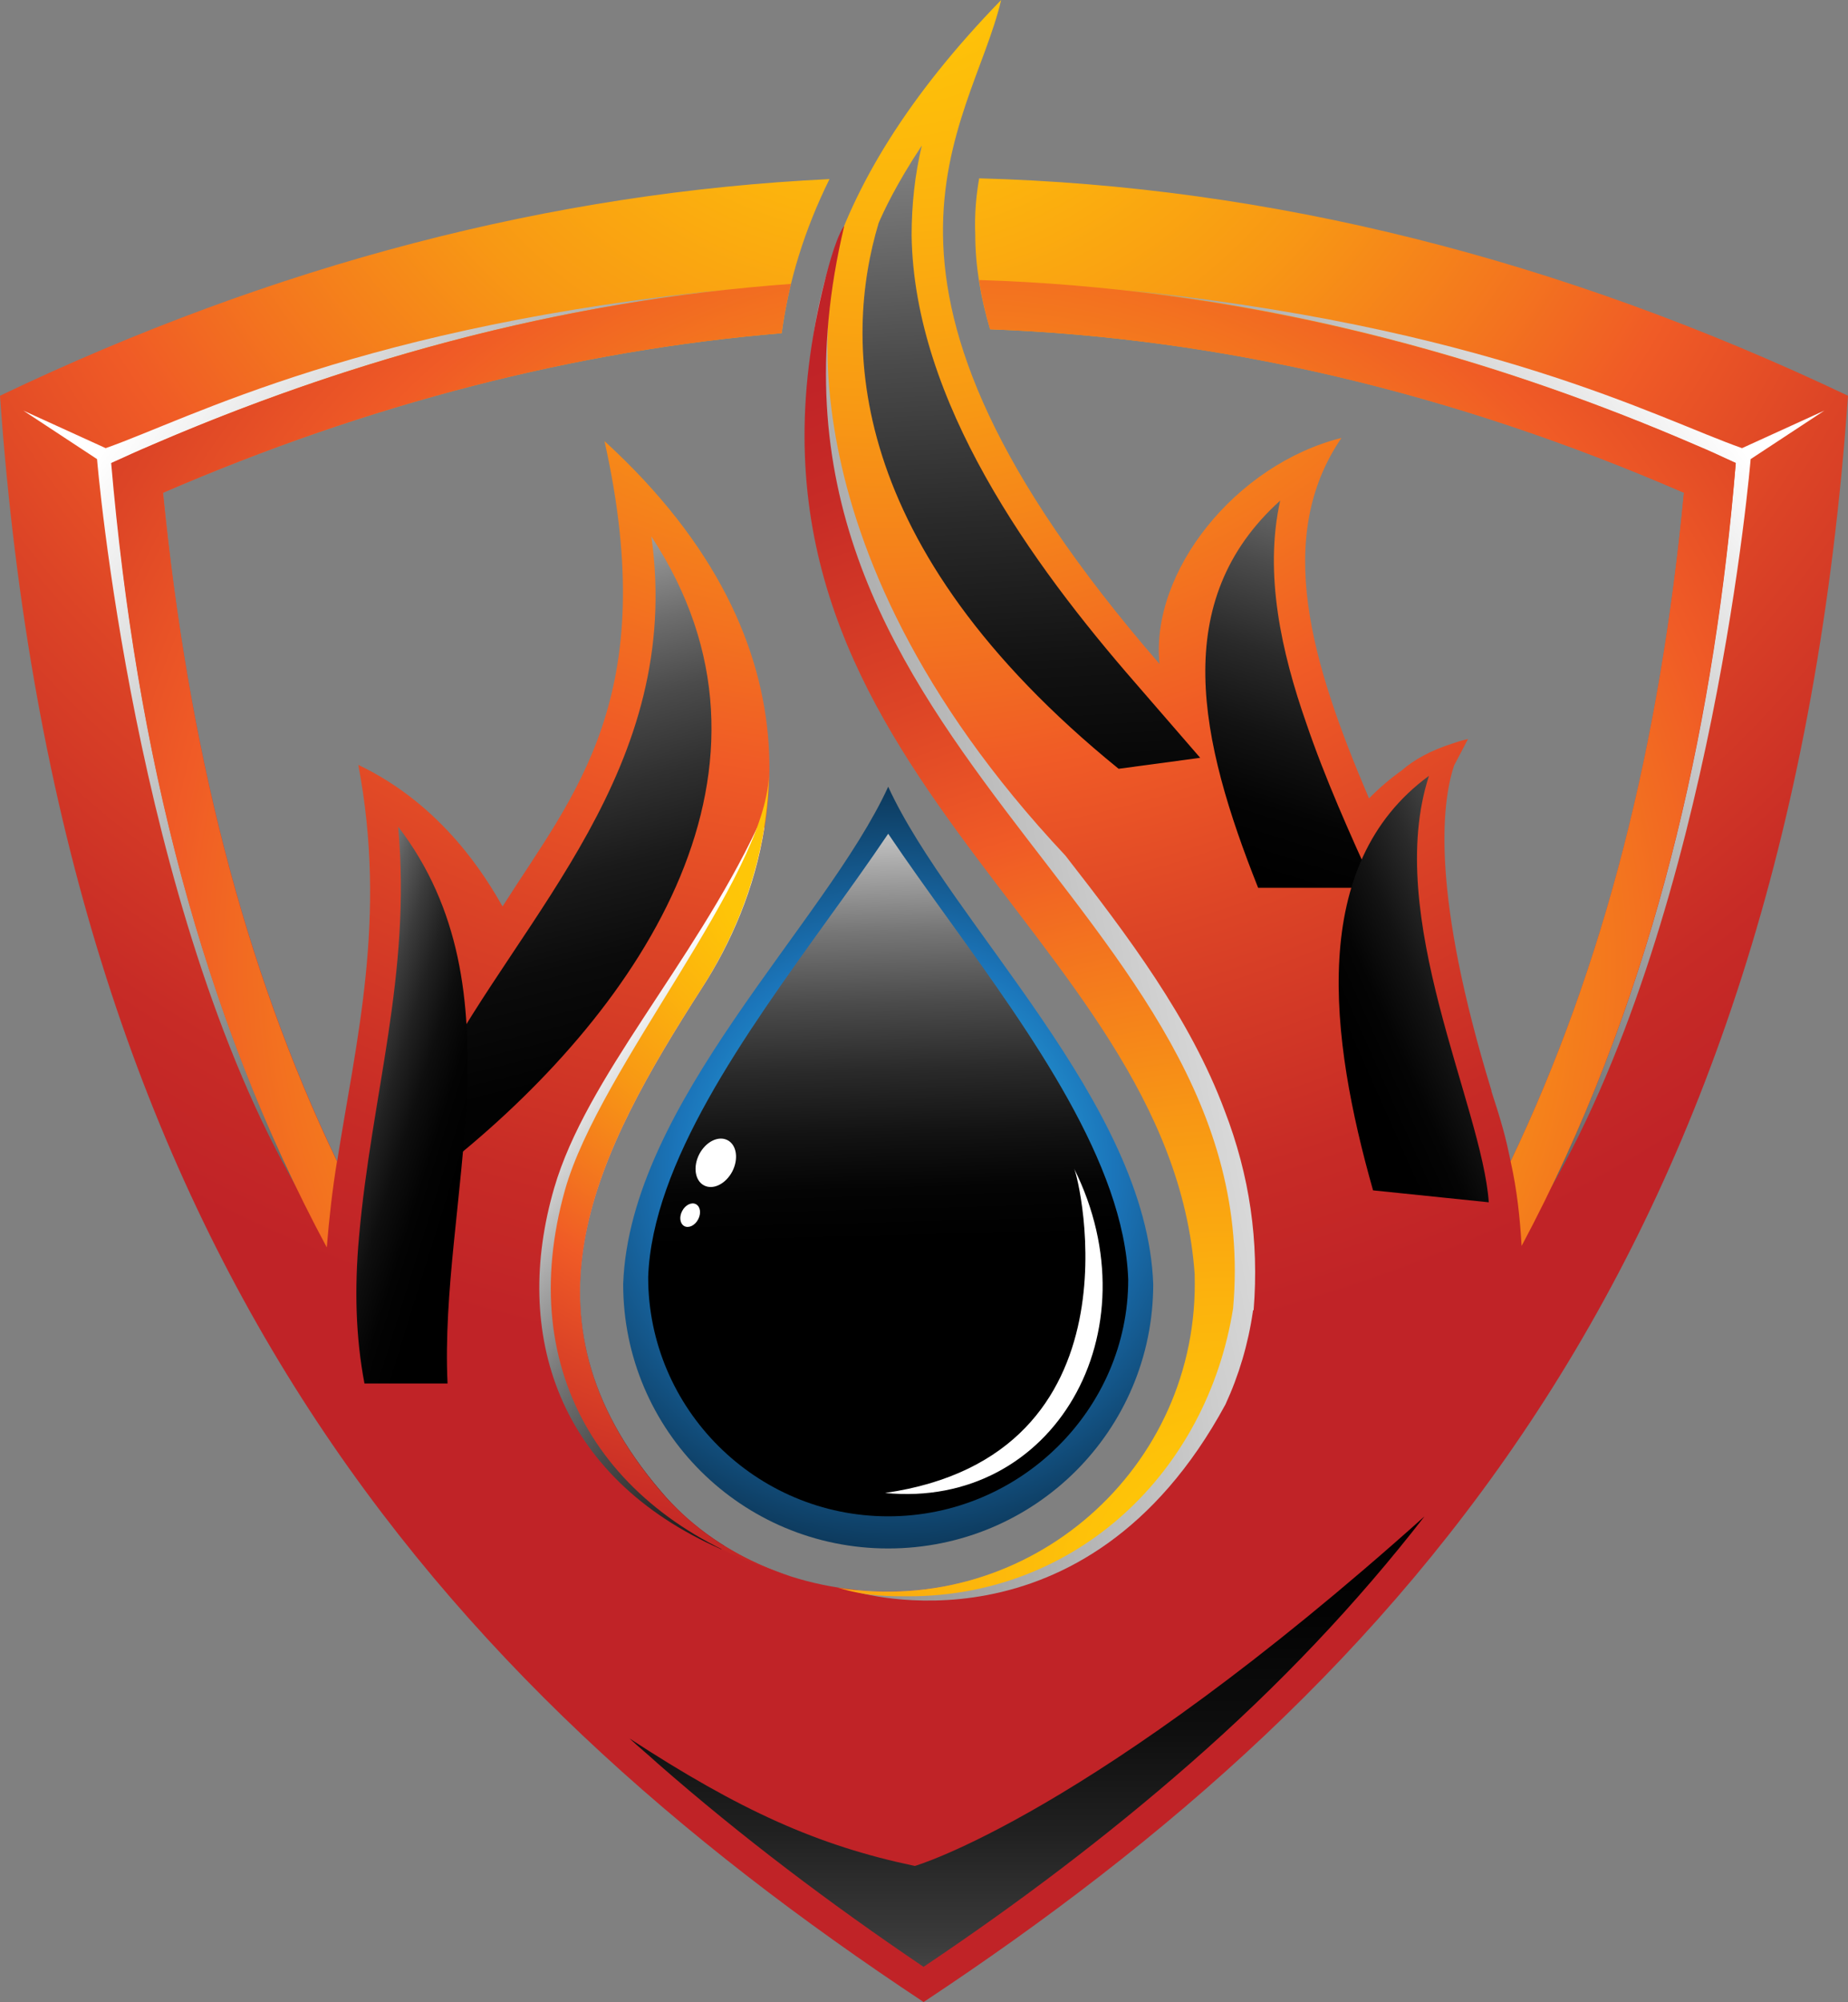 <?xml version="1.0" encoding="UTF-8"?>
<svg xmlns="http://www.w3.org/2000/svg" xmlns:xlink="http://www.w3.org/1999/xlink" viewBox="0 0 246.22 266.61">
  <rect x="0" y="0" width="246.22" height="266.61" fill="#808080" stroke="none"/>
  <defs>
    <style>
      .cls-1 {
        fill: #fff;
      }

      .cls-1, .cls-2, .cls-3, .cls-4, .cls-5, .cls-6, .cls-7, .cls-8, .cls-9, .cls-10, .cls-11, .cls-12, .cls-13, .cls-14, .cls-15, .cls-16, .cls-17 {
        fill-rule: evenodd;
      }

      .cls-2 {
        fill: url(#radial-gradient);
      }

      .cls-18, .cls-3, .cls-4, .cls-5, .cls-6, .cls-7, .cls-8, .cls-9, .cls-10, .cls-11, .cls-12, .cls-13 {
        isolation: isolate;
      }

      .cls-3 {
        fill: url(#linear-gradient);
      }

      .cls-3, .cls-4, .cls-5, .cls-6, .cls-7, .cls-8, .cls-9, .cls-10, .cls-11, .cls-12, .cls-13 {
        mix-blend-mode: screen;
      }

      .cls-4 {
        fill: url(#linear-gradient-11);
      }

      .cls-5 {
        fill: url(#linear-gradient-10);
      }

      .cls-6 {
        fill: url(#linear-gradient-7);
      }

      .cls-7 {
        fill: url(#linear-gradient-8);
      }

      .cls-8 {
        fill: url(#linear-gradient-5);
      }

      .cls-9 {
        fill: url(#linear-gradient-6);
      }

      .cls-10 {
        fill: url(#linear-gradient-2);
      }

      .cls-11 {
        fill: url(#linear-gradient-3);
      }

      .cls-12 {
        fill: url(#linear-gradient-4);
      }

      .cls-13 {
        fill: url(#linear-gradient-9);
      }

      .cls-14 {
        fill: url(#radial-gradient-5);
      }

      .cls-15 {
        fill: url(#radial-gradient-4);
      }

      .cls-16 {
        fill: url(#radial-gradient-3);
      }

      .cls-17 {
        fill: url(#radial-gradient-2);
      }
    </style>
    <radialGradient id="radial-gradient" cx="117.53" cy="283.76" fx="117.53" fy="283.76" r="198.76" gradientTransform="translate(0 267.62) scale(1 -1)" gradientUnits="userSpaceOnUse">
      <stop offset="0" stop-color="#ffca07"/>
      <stop offset=".1" stop-color="#fec408"/>
      <stop offset=".22" stop-color="#fcb30d"/>
      <stop offset=".36" stop-color="#f89814"/>
      <stop offset=".51" stop-color="#f3731f"/>
      <stop offset=".6" stop-color="#f05b26"/>
      <stop offset=".73" stop-color="#dc4426"/>
      <stop offset=".9" stop-color="#c72b26"/>
      <stop offset="1" stop-color="#c02327"/>
    </radialGradient>
    <radialGradient id="radial-gradient-2" cx="119.33" cy="111.95" fx="119.33" fy="111.95" r="72.75" gradientTransform="translate(0 267.62) scale(1 -1)" gradientUnits="userSpaceOnUse">
      <stop offset="0" stop-color="#5fcaf4"/>
      <stop offset=".08" stop-color="#45bbeb"/>
      <stop offset=".17" stop-color="#28aae1"/>
      <stop offset=".4" stop-color="#1b75ba"/>
      <stop offset=".72" stop-color="#0c3555"/>
      <stop offset="1" stop-color="#0d1324"/>
    </radialGradient>
    <linearGradient id="linear-gradient" x1="116.55" y1="165.85" x2="118.21" y2="102.25" gradientTransform="translate(0 267.62) scale(1 -1)" gradientUnits="userSpaceOnUse">
      <stop offset="0" stop-color="#fff"/>
      <stop offset=".06" stop-color="#e6e6e6"/>
      <stop offset=".21" stop-color="#aaa"/>
      <stop offset=".35" stop-color="#767676"/>
      <stop offset=".5" stop-color="#4b4b4b"/>
      <stop offset=".64" stop-color="#2a2a2a"/>
      <stop offset=".77" stop-color="#131313"/>
      <stop offset=".89" stop-color="#040404"/>
      <stop offset="1" stop-color="#000"/>
    </linearGradient>
    <linearGradient id="linear-gradient-2" x1="136.83" y1="-49.19" x2="136.83" y2="69.69" gradientTransform="translate(0 267.62) scale(1 -1)" gradientUnits="userSpaceOnUse">
      <stop offset="0" stop-color="#fff"/>
      <stop offset=".03" stop-color="#ededed"/>
      <stop offset=".14" stop-color="#b6b6b6"/>
      <stop offset=".26" stop-color="#858585"/>
      <stop offset=".37" stop-color="#5c5c5c"/>
      <stop offset=".49" stop-color="#3b3b3b"/>
      <stop offset=".61" stop-color="#212121"/>
      <stop offset=".73" stop-color="#0e0e0e"/>
      <stop offset=".86" stop-color="#030303"/>
      <stop offset="1" stop-color="#000"/>
    </linearGradient>
    <linearGradient id="linear-gradient-3" x1="231.24" y1="209.16" x2="132.52" y2="136.01" gradientTransform="translate(0 267.62) scale(1 -1)" gradientUnits="userSpaceOnUse">
      <stop offset="0" stop-color="#fff"/>
      <stop offset=".14" stop-color="#e2e2e2"/>
      <stop offset=".43" stop-color="#999"/>
      <stop offset=".87" stop-color="#252525"/>
      <stop offset="1" stop-color="#000"/>
    </linearGradient>
    <linearGradient id="linear-gradient-4" x1="-358.11" y1="209.16" x2="-456.84" y2="136.01" gradientTransform="translate(-343.18 267.62) rotate(-180)" xlink:href="#linear-gradient-3"/>
    <radialGradient id="radial-gradient-3" cx="127.91" cy="139.03" fx="127.91" fy="139.03" r="176.33" xlink:href="#radial-gradient"/>
    <linearGradient id="linear-gradient-5" x1="194.88" y1="158.15" x2="-13.14" y2="117.2" gradientTransform="translate(0 267.62) scale(1 -1)" gradientUnits="userSpaceOnUse">
      <stop offset="0" stop-color="#fff"/>
      <stop offset=".14" stop-color="#e2e2e2"/>
      <stop offset=".43" stop-color="#999"/>
      <stop offset=".86" stop-color="#262626"/>
      <stop offset="1" stop-color="#000"/>
    </linearGradient>
    <radialGradient id="radial-gradient-4" cx="163.9" cy="56.81" fx="163.9" fy="56.81" r="171.15" xlink:href="#radial-gradient"/>
    <linearGradient id="linear-gradient-6" x1="131.75" y1="296.75" x2="140.19" y2="144.12" gradientTransform="translate(0 267.62) scale(1 -1)" gradientUnits="userSpaceOnUse">
      <stop offset="0" stop-color="#fff"/>
      <stop offset=".06" stop-color="#e4e4e4"/>
      <stop offset=".21" stop-color="#a8a8a8"/>
      <stop offset=".36" stop-color="#757575"/>
      <stop offset=".5" stop-color="#4b4b4b"/>
      <stop offset=".64" stop-color="#2a2a2a"/>
      <stop offset=".77" stop-color="#121212"/>
      <stop offset=".89" stop-color="#040404"/>
      <stop offset="1" stop-color="#000"/>
    </linearGradient>
    <linearGradient id="linear-gradient-7" x1="57.37" y1="205.97" x2="82.46" y2="103.61" gradientTransform="translate(0 267.62) scale(1 -1)" gradientUnits="userSpaceOnUse">
      <stop offset="0" stop-color="#fff"/>
      <stop offset="0" stop-color="#f8f8f8"/>
      <stop offset=".09" stop-color="#c5c5c5"/>
      <stop offset=".17" stop-color="#969696"/>
      <stop offset=".26" stop-color="#6d6d6d"/>
      <stop offset=".35" stop-color="#4b4b4b"/>
      <stop offset=".45" stop-color="#303030"/>
      <stop offset=".55" stop-color="#1a1a1a"/>
      <stop offset=".66" stop-color="#0b0b0b"/>
      <stop offset=".8" stop-color="#020202"/>
      <stop offset="1" stop-color="#000"/>
    </linearGradient>
    <linearGradient id="linear-gradient-8" x1="33.21" y1="125.93" x2="62.93" y2="116.69" xlink:href="#linear-gradient-2"/>
    <linearGradient id="linear-gradient-9" x1="77.54" y1="127.1" x2="133.75" y2="76.09" xlink:href="#linear-gradient"/>
    <radialGradient id="radial-gradient-5" cx="105.46" cy="149.93" fx="105.46" fy="149.93" r="94.5" xlink:href="#radial-gradient"/>
    <linearGradient id="linear-gradient-10" x1="190.97" y1="227.21" x2="167.12" y2="151.36" xlink:href="#linear-gradient"/>
    <linearGradient id="linear-gradient-11" x1="245.61" y1="198.33" x2="202.34" y2="173.47" gradientTransform="translate(-39.48 290.14) rotate(5.88) scale(1 -1)" xlink:href="#linear-gradient"/>
  </defs>
  <g class="cls-18">
    <g id="Layer_1" data-name="Layer 1">
      <g>
        <path class="cls-2" d="M130.46,23.75c-.42,2.4-.63,4.89-.52,7.5,0,4.17.73,8.44,1.98,12.6,30.82,1.15,61.74,8.44,92.45,21.77-3.24,33.85-10.66,63.01-23.09,89.04-.31-1.46-.63-2.92-1.04-4.37-.46-1.67-1-3.34-1.54-5.01h.03c-7.98-26.04-6.72-38.14-4.99-43.34l1.85-3.52s-.79.15-2.05.59c-2.91.92-5.15,2.17-6.78,3.59-1.4.99-2.87,2.22-4.36,3.72-7.72-18.08-12.69-34.8-3.67-48-14.1,3.54-25.49,17.81-24.24,30.1C109.78,36.87,129.31,17.29,133.39,0c-49.83,51.24-14.94,88.52,7.42,117.16,27.47,35.2,25.39,62.59,9.72,79.25-7.52,9.48-19.12,15.52-32.18,15.52-12.01,0-23.09-4.89-30.29-13.33-20.06-23.43-8.46-45.3,5.43-66.96,10.97-17.18,17.13-45.41-12.95-72.9,7.63,34.16-4.07,46.97-13.58,61.97-2.09-3.65-7.83-13.43-19.22-18.85,3.87,20.41-.31,36.76-2.82,52.8-12.43-25.93-19.85-55.2-23.19-89.04,27.47-11.87,54.95-18.95,82.42-21.25.94-6.98,3.03-13.75,6.37-20.52-36.98,1.77-73.86,11.35-110.52,28.85,8.04,113.73,58.19,171,123.06,213.91,64.87-42.91,115.12-100.19,123.16-213.91-38.34-18.22-76.99-27.91-115.75-28.95h0Z"/>
        <path class="cls-17" d="M118.34,206.21h0c-19.53,0-35.31-15.73-35.31-35.2.84-24.06,26.95-48.01,35.31-66.24,8.36,18.23,34.47,42.18,35.31,66.24,0,19.47-15.77,35.2-35.31,35.2h0Z"/>
        <path class="cls-3" d="M118.34,201.93c-17.63,0-31.98-14.29-31.98-31.85.53-15.14,12.9-32.31,23.81-47.47,2.85-3.95,5.63-7.81,8.17-11.58,2.54,3.77,5.32,7.63,8.17,11.59,10.91,15.15,23.27,32.32,23.81,47.78,0,17.24-14.35,31.53-31.98,31.53Z"/>
        <path class="cls-10" d="M123.04,261.93c12.43-8.33,24.34-17.29,35.52-27.08,11.91-10.41,22.25-21.35,31.23-32.91-44.4,39.78-67.9,46.55-67.9,46.55-12.95-2.71-23.3-7.39-38.02-16.98,1.25,1.15,2.51,2.19,3.76,3.33,11.18,9.79,23.09,18.75,35.41,27.08h0Z"/>
        <path class="cls-11" d="M233.25,61.14s-4.91,59.57-26.74,97.27c14.73-30.1,22.04-63.53,24.76-96.75-1.78-.83-3.55-1.67-5.33-2.4-25.8-11.14-51.81-18.12-77.83-20.83h0c49.83,4.89,72.71,17.29,83.99,21.25l10.97-5-9.82,6.46h0Z"/>
        <path class="cls-12" d="M12.93,61.14s4.91,59.57,26.74,97.27c-14.73-30.1-22.04-63.53-24.76-96.75,1.78-.83,3.55-1.67,5.33-2.4,25.8-11.14,51.81-18.12,77.83-20.83h0c-49.83,4.89-72.71,17.29-83.99,21.25l-10.97-5s9.82,6.46,9.82,6.46Z"/>
        <path class="cls-16" d="M14.81,61.66c3.34,38.53,12.01,73.32,28.73,104.46.31-3.85.73-7.6,1.36-11.46-12.43-25.93-19.85-55.2-23.19-89.04,27.47-11.87,54.95-18.95,82.42-21.25.31-2.19.73-4.37,1.25-6.56-30.29,2.19-60.48,10.21-90.57,23.85h0ZM202.74,165.91c16.61-31.14,25.28-65.82,28.52-104.25-33.43-15.21-67.17-23.33-100.81-24.37.31,2.19.84,4.37,1.46,6.56,30.82,1.15,61.74,8.44,92.45,21.77-3.24,33.85-10.66,63.01-23.09,89.04.84,3.75,1.25,7.5,1.46,11.25h0Z"/>
        <path class="cls-8" d="M141.95,113.94c8.36,10.73,16.61,21.66,21.21,33.95,3.34,8.64,4.6,17.39,3.87,26.56l-.1.1v.1c-.63,4.37-1.88,8.54-3.66,12.39-18.7,34.47-49.41,24.89-49.41,24.89v-.21c1.46.1,2.92.21,4.49.21,13.06,0,24.65-6.04,32.17-15.52,15.67-16.66,17.76-44.05-9.72-79.25-16.82-21.56-40.74-48.01-30.4-81.54.42.73.73,1.15.73,1.15,0,0-9.09,34.68,30.82,77.17h0Z"/>
        <path class="cls-15" d="M159.18,169.76c-3.24-46.14-64.66-67.69-49.62-131.01.52-2.19,1.67-6.77,2.82-8.54l.1-.1c-16.51,69.15,56.62,90.4,51.81,144.14-3.45,21.66-20.68,38.33-43.25,38.33-1.25,0-2.51,0-3.76-.1-.42,0-.84-.1-1.25-.1-2.51-.31-4.28-.94-4.39-.94,25.49,4.06,48.26-15.93,47.53-41.66h0v-.02Z"/>
        <path class="cls-1" d="M143.1,155.6c.73,1.35,9.51,38.22-25.18,43.22,22.46,2.19,36.04-21.45,25.18-43.22h0Z"/>
        <path class="cls-9" d="M159.91,100.92l-8.57-9.89c-13.89-15.93-29.56-37.6-29.88-59.67,0-4.06.42-8.02,1.36-11.98h0c-3.45,5.21-5.12,8.85-5.75,10.31-4.7,15.62-4.7,42.91,31.97,72.69l10.86-1.46h0Z"/>
        <path class="cls-6" d="M49.7,152.99l8.57-9.89c11.28-21.35,32.8-40.82,28.52-71.65h0c20.16,30.62-1.15,62.49-26.33,82.9l-10.76-1.35h0Z"/>
        <path class="cls-7" d="M53.05,110.09c1.78,19.79-3.55,35.62-5.22,54.68-.63,6.98-.42,13.43.73,19.47h11.07c-1.15-24.16,10.13-52.38-6.58-74.15h0Z"/>
        <path class="cls-13" d="M73.84,158.2c4.28-14.68,18.39-29.68,27.06-48.01h.94c-1.25,8.12-4.49,15.52-8.36,21.45-13.89,21.66-25.49,43.53-5.43,66.96,2.4,2.92,5.22,5.31,8.46,7.29l-.42.42c-21.83-9.58-27.89-28.74-22.25-48.11h0Z"/>
        <path class="cls-14" d="M104.86,209.75c-6.58-2.19-12.43-5.94-16.82-11.14-20.06-23.43-8.46-45.3,5.43-66.96,4.91-7.6,8.78-17.5,8.98-28.43-.52,13.75-22.56,38.95-27.16,55.2-6.89,24.47,5.33,43.84,29.56,51.34h.01Z"/>
        <path class="cls-5" d="M183.13,118.23c-3.3-7.25-6.57-14.52-9.11-21.99-3.24-9.27-5.64-19.79-3.45-29.58-14.84,13.38-10.78,31.89-2.94,51.57h15.5Z"/>
        <path class="cls-4" d="M198.36,160.11c-.9-12.85-14.04-38.13-7.97-56.79-16.13,11.79-13.23,34.83-7.45,55.2l15.41,1.59h0Z"/>
        <path class="cls-1" d="M97.57,156c-.87,1.66-2.55,2.5-3.77,1.86-1.21-.63-1.49-2.49-.63-4.16.87-1.66,2.55-2.5,3.77-1.86,1.21.63,1.49,2.49.63,4.16Z"/>
        <path class="cls-1" d="M93.02,162.38c-.42.81-1.24,1.21-1.83.91-.59-.31-.73-1.21-.3-2.02.42-.81,1.24-1.21,1.83-.91.59.31.73,1.21.3,2.02Z"/>
      </g>
    </g>
  </g>
</svg>